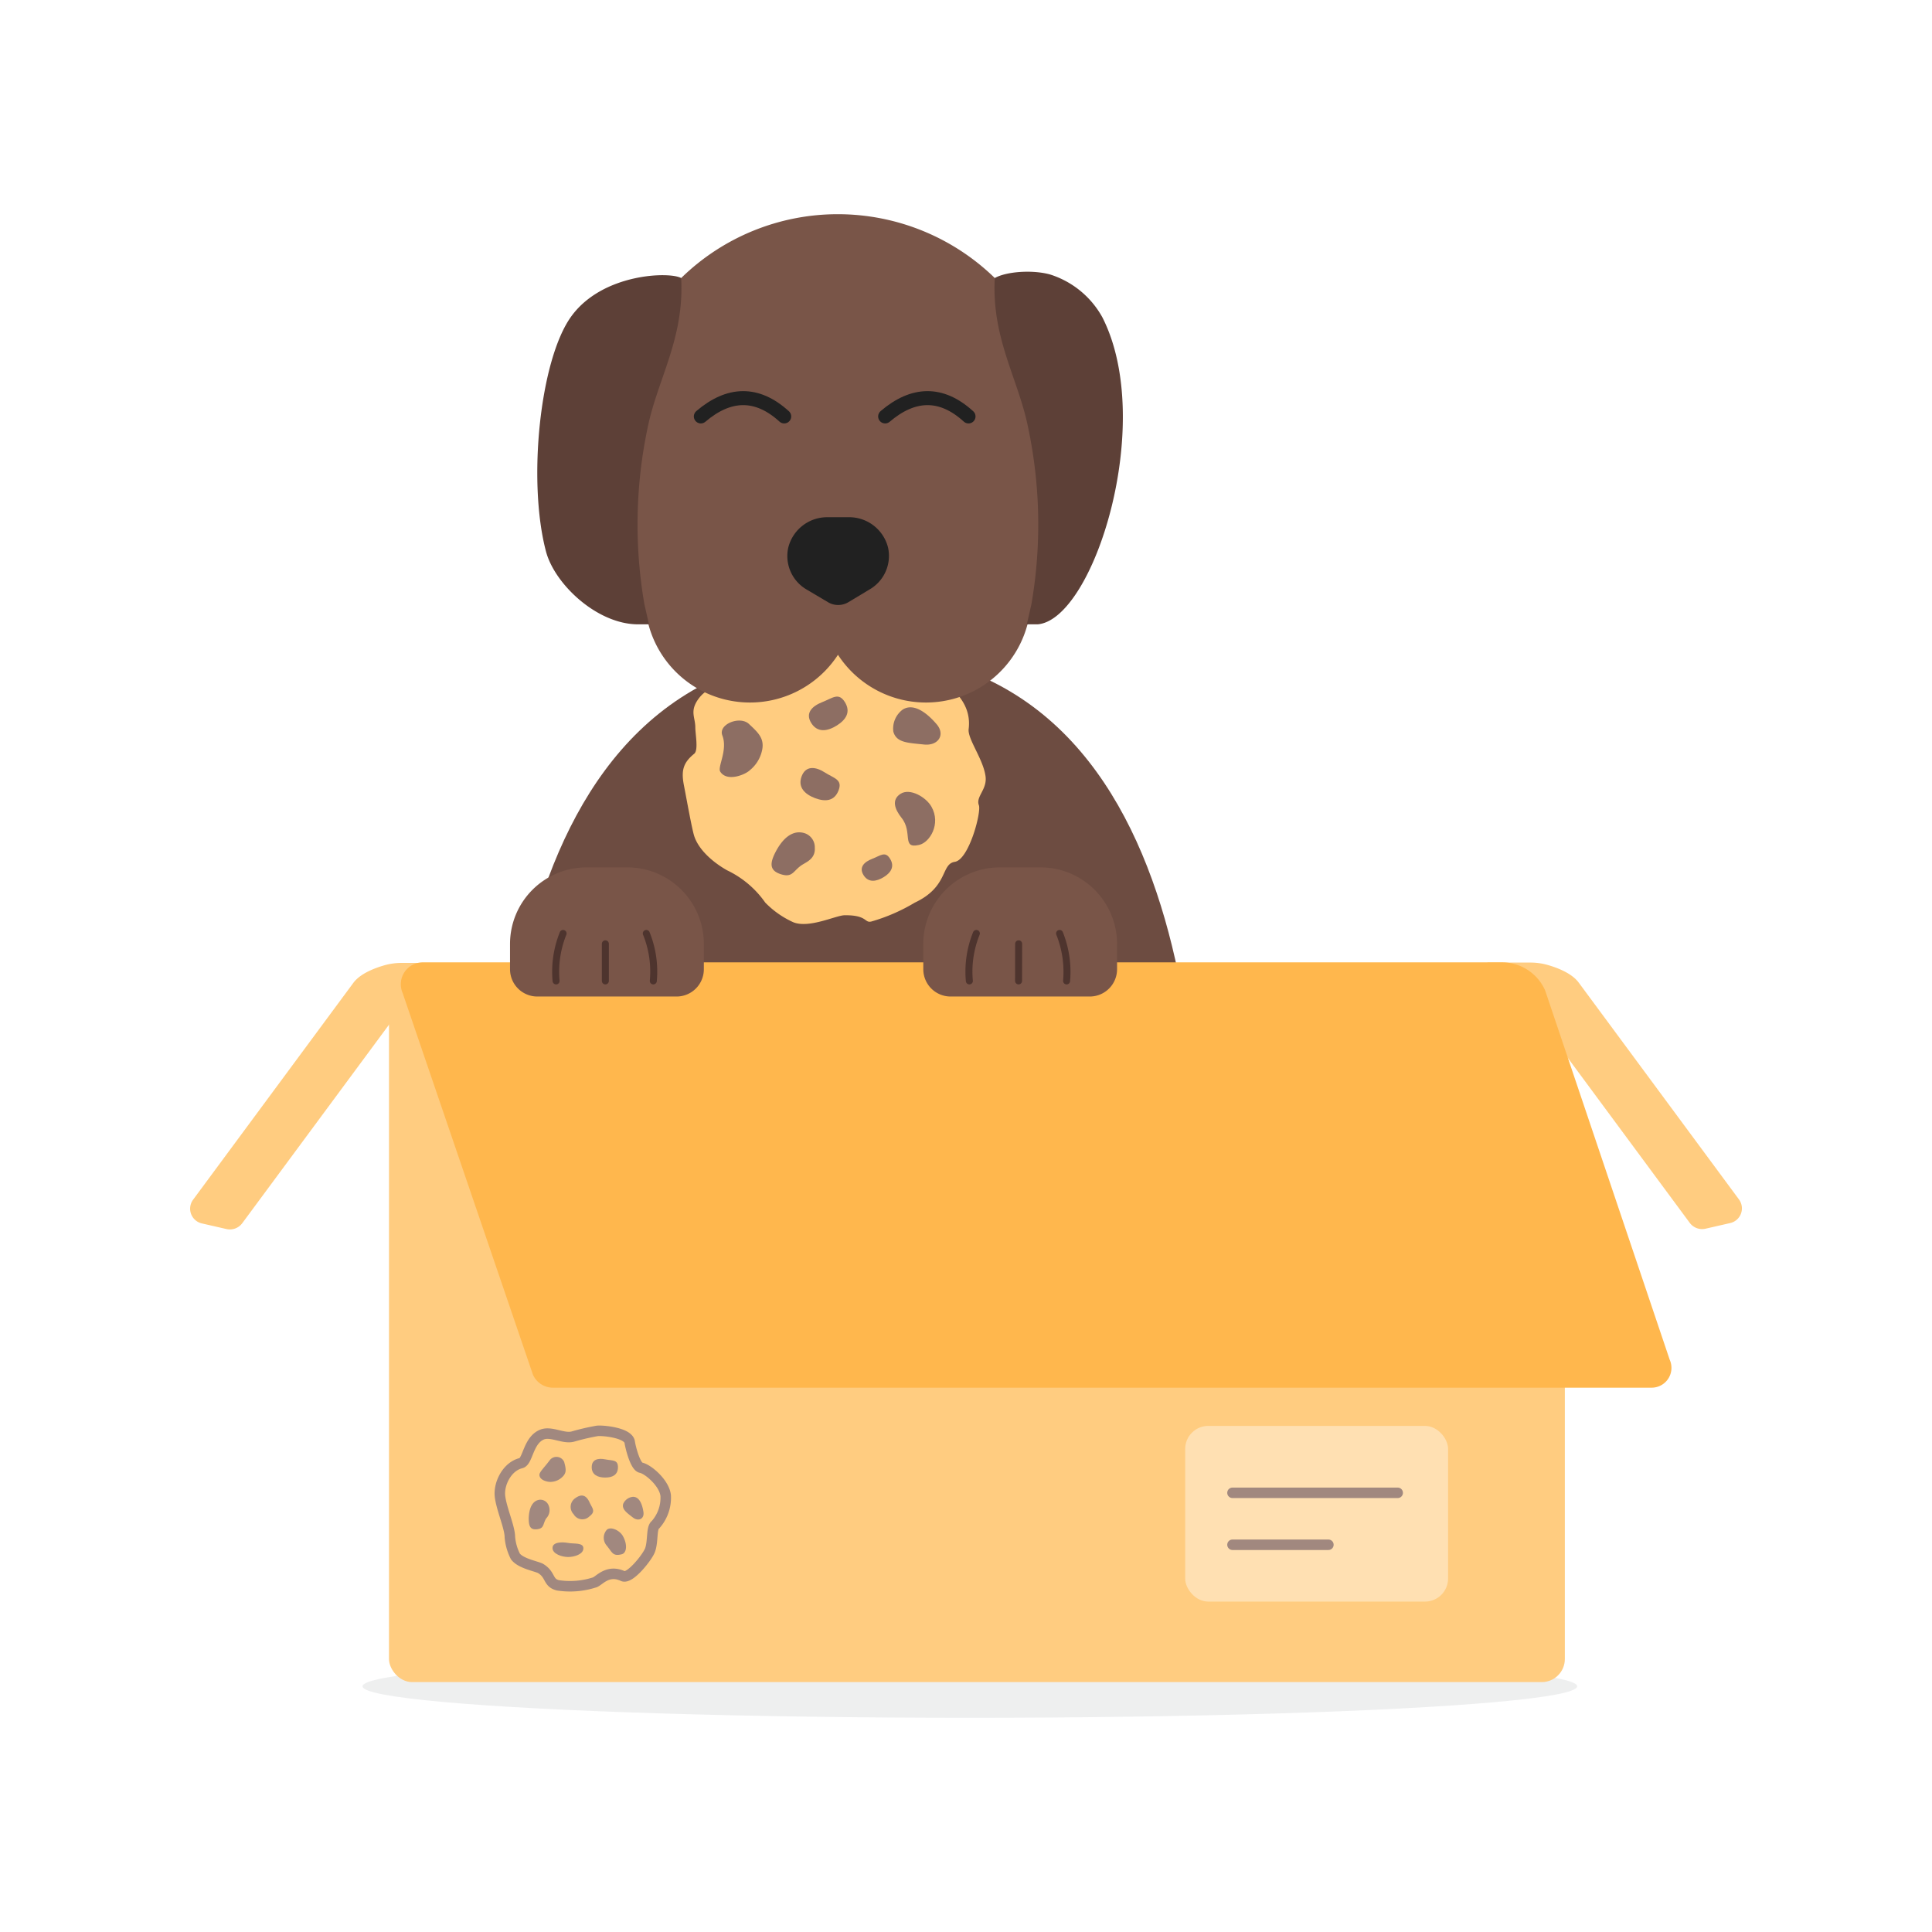<svg id="Ebene_1" data-name="Ebene 1"
    xmlns="http://www.w3.org/2000/svg" viewBox="0 0 276 276">
    <path d="M121.58,93c-52.93,0-50.48,70.84-50.48,91.2s100.42,19.54,100.42,0S174.51,93,121.58,93Z" style="fill:#6d4c41"/>
    <ellipse cx="119.71" cy="92.42" rx="16.78" ry="12.6" style="fill:#4e342e"/>
    <path d="M159.05,209.28c11,0,47.06-9.6,47.06-47.52" style="fill:none;stroke:#4e342e;stroke-linecap:round;stroke-linejoin:round"/>
    <path d="M149.39,194.19l-.77,18.52c-1.2,8.35-5.51,14.34-14,14.34H121.11c-4.22,0-6.74-4.37-7.09-6.7-.65-4.27,1.62-12.4,12.27-12.16,8.4.19,4.91-19.67,4.91-22.48,0-7-2.64-13.41-1.58-41.62" style="fill:#795548"/>
    <path d="M123.61,141.41s.69,23.58,2,38,3,27.06,3,27.06" style="fill:none;stroke:#4e342e;stroke-linecap:round;stroke-linejoin:round"/>
    <path d="M160.59,146.6c-8.06,1.75-13.79,14-12.63,30.39,1,13.71,7.47,17.85,7.47,17.85" style="fill:none;stroke:#4e342e;stroke-linecap:round;stroke-linejoin:round"/>
    <path d="M139.29,207.1c1.63-3.2,1.63-12.26,1.63-12.26l-.4-20.36" style="fill:none;stroke:#4e342e;stroke-linecap:round;stroke-linejoin:round"/>
    <g style="opacity:0.08">
        <ellipse cx="138.55" cy="240.9" rx="86.76" ry="4.5" style="fill:#262f38"/>
    </g>
    <rect x="55.57" y="138.91" width="167.98" height="101.39" rx="3.3" style="fill:#ffcc80"/>
    <polygon points="152.36 161.73 145.64 160.08 139.22 161.73 132.44 160.08 125.91 161.73 125.91 138.97 152.36 138.97 152.36 161.73" style="fill:#a1887f"/>
    <rect x="169.31" y="203.7" width="37.56" height="25.1" rx="3.3" style="fill:#ffe0b2"/>
    <line x1="176.07" y1="213.26" x2="199.67" y2="213.26" style="fill:none;stroke:#a1887f;stroke-linecap:round;stroke-linejoin:round;stroke-width:1.5px"/>
    <line x1="176.07" y1="220.68" x2="189.77" y2="220.68" style="fill:none;stroke:#a1887f;stroke-linecap:round;stroke-linejoin:round;stroke-width:1.5px"/>
    <path d="M247.18,174.72l-3.54.81a2.2,2.2,0,0,1-2.25-.84L217.6,142.51a45.65,45.65,0,0,0-5.13-5h6.15a8.93,8.93,0,0,1,2.47.34c1.4.4,3.45,1.18,4.44,2.52l22.91,31A2.15,2.15,0,0,1,247.18,174.72Z" style="fill:#ffcc80"/>
    <path d="M28.82,174.77l3.54.81a2.2,2.2,0,0,0,2.25-.84L58.4,142.56a45.65,45.65,0,0,1,5.13-5H57.38a8.93,8.93,0,0,0-2.47.34c-1.4.4-3.45,1.18-4.44,2.52l-22.91,31A2.16,2.16,0,0,0,28.82,174.77Z" style="fill:#ffcc80"/>
    <path d="M235.94,198.24H79a3.12,3.12,0,0,1-2.87-1.87L57.52,141.86a3.13,3.13,0,0,1,2.86-4.38H214.56a6.72,6.72,0,0,1,6.17,4l17.8,52.77A2.83,2.83,0,0,1,235.94,198.24Z" style="fill:#ffb74d"/>
    <path d="M109.13,106.51a29,29,0,0,0,21,.15" style="fill:none;stroke:#4e342e;stroke-linecap:round;stroke-miterlimit:10"/>
    <path d="M83.8,123.91h5.81a10.94,10.94,0,0,1,10.94,10.94v3.61a3.9,3.9,0,0,1-3.9,3.9H76.76a3.9,3.9,0,0,1-3.9-3.9v-3.61A10.94,10.94,0,0,1,83.8,123.91Z" style="fill:#795548"/>
    <path d="M79.44,140.13a14.62,14.62,0,0,1,1-6.78" style="fill:none;stroke:#4e342e;stroke-linecap:round;stroke-miterlimit:10"/>
    <path d="M93.33,140.13a14.5,14.5,0,0,0-1-6.78" style="fill:none;stroke:#4e342e;stroke-linecap:round;stroke-miterlimit:10"/>
    <line x1="86.48" y1="140.13" x2="86.48" y2="134.83" style="fill:none;stroke:#4e342e;stroke-linecap:round;stroke-miterlimit:10"/>
    <path d="M142.83,123.91h5.81a10.94,10.94,0,0,1,10.94,10.94v3.61a3.9,3.9,0,0,1-3.9,3.9H135.8a3.9,3.9,0,0,1-3.9-3.9v-3.61A10.94,10.94,0,0,1,142.83,123.91Z" style="fill:#795548"/>
    <path d="M138.48,140.13a14.5,14.5,0,0,1,1-6.78" style="fill:none;stroke:#4e342e;stroke-linecap:round;stroke-miterlimit:10"/>
    <path d="M152.37,140.13a14.75,14.75,0,0,0-1-6.78" style="fill:none;stroke:#4e342e;stroke-linecap:round;stroke-miterlimit:10"/>
    <line x1="145.51" y1="140.13" x2="145.52" y2="134.83" style="fill:none;stroke:#4e342e;stroke-linecap:round;stroke-miterlimit:10"/>
    <path d="M109.32,128.94a14,14,0,0,0-5.45-4.61c-2.09-1.18-4.13-3-4.73-5-.35-1.21-1.09-5.36-1.43-7.1-.42-2.13-.13-3.26,1.46-4.55.63-.5.16-2.81.16-3.76,0-1.45-.83-2.32.45-4.08,1.56-2.15,4.08-1.9,5.09-3A35.49,35.49,0,0,1,108,93.16c.93-.81,5.25-3.18,6.08-1.59.49,1,1.28-1.42,3.7-1,.28.05,3.56-2.28,5.26-.27.93,1.09,1.09,1.93,2.49,1.37,1.81-.72,4.54.73,4.78,1,1.59,1.77,2.52,2.78,3.24,3.59,1.15,1.29,5.38,3.4,4.83,7.88-.18,1.39,2,4.19,2.39,6.62.36,2-1.42,3-.93,4.27.37,1-1.42,7.78-3.44,8.09s-.87,3.55-5.72,5.83a25.92,25.92,0,0,1-6.22,2.7c-1,.22-.53-.93-3.79-.9-1.22,0-5.07,1.92-7.34,1A13.13,13.13,0,0,1,109.32,128.94Z" style="fill:#ffcc80"/>
    <path d="M120.69,100.29c.88,1.41.18,2.52-1.14,3.35s-2.76,1.07-3.65-.34.07-2.41,1.57-3S119.8,98.88,120.69,100.29Z" style="fill:#8d6e63"/>
    <path d="M127.14,122.66c.7,1.11.15,2-.89,2.64s-2.18.84-2.88-.27.06-1.89,1.23-2.34S126.45,121.55,127.14,122.66Z" style="fill:#8d6e63"/>
    <path d="M119.8,112.9c-.59,1.56-1.9,1.67-3.36,1.12s-2.51-1.56-1.92-3.12,2-1.39,3.31-.55S120.39,111.35,119.8,112.9Z" style="fill:#8d6e63"/>
    <path d="M133.78,103.43c1.33,1.53.25,3.14-1.77,2.93-2.37-.25-3.95-.26-4.39-1.84a3.38,3.38,0,0,1,1.35-3.16C130.33,100.51,132.07,101.45,133.78,103.43Z" style="fill:#8d6e63"/>
    <path d="M110.76,121.78c-.83,1.63-.8,2.63.86,3.13s1.7-.56,3-1.38c.72-.44,1.87-.92,1.78-2.41a2.12,2.12,0,0,0-1.48-2.1C113.27,118.52,111.83,119.69,110.76,121.78Z" style="fill:#8d6e63"/>
    <path d="M128.79,116.83c-1-1.26-1.45-2.61-.12-3.44s3.61.46,4.4,1.86c1.38,2.45-.24,5.1-1.76,5.45C128.73,121.31,130.46,118.91,128.79,116.83Z" style="fill:#8d6e63"/>
    <path d="M107,103.43c1.36,1.27,2.29,2.12,1.83,3.92a5,5,0,0,1-1.72,2.69c-.69.66-3.28,1.69-4.22.19-.42-.67,1.11-3.07.3-5.17C102.57,103.46,105.71,102.21,107,103.43Z" style="fill:#8d6e63"/>
    <path d="M72.84,219.59c0-1.38-1.19-4-1.41-5.81s1-4.28,3-4.76c1-.26,1-3.26,3-4.08,1.31-.53,3.09.66,4.42.28a33.08,33.08,0,0,1,3.43-.8c.65-.11,4.48.21,4.68,1.6.11.75.8,3.51,1.6,3.65,1,.19,3.36,2.18,3.54,4a5.79,5.79,0,0,1-1.47,4.16c-.61.44-.3,2.45-.79,3.67-.4,1-2.86,4.11-3.85,3.66-2.14-1-3.33.61-4,.88a11.42,11.42,0,0,1-5.26.44c-1.51-.35-1-1.49-2.48-2.4-.56-.33-2.84-.69-3.62-1.73A7.47,7.47,0,0,1,72.84,219.59Z" style="fill:none;stroke:#a1887f;stroke-linecap:round;stroke-linejoin:round;stroke-width:1.5px"/>
    <path d="M88.28,209.6c0,1.1-.79,1.48-1.82,1.48s-1.93-.38-1.93-1.48.89-1.33,1.93-1.12S88.28,208.49,88.28,209.6Z" style="fill:#a1887f"/>
    <path d="M83.34,221.19c0,.86-1.31,1.24-2.18,1.24s-2.23-.43-2.23-1.29,1.35-.88,2.23-.72S83.34,220.34,83.34,221.19Z" style="fill:#a1887f"/>
    <path d="M84.2,216.63a1.43,1.43,0,0,1-2.25-.31,1.5,1.5,0,0,1,.27-2.32c1-.72,1.61-.24,2,.62S85.16,215.9,84.2,216.63Z" style="fill:#a1887f"/>
    <path d="M91.92,216c.15,1-.73,1.4-1.53.77s-1.6-1.16-1.36-1.94a1.69,1.69,0,0,1,1.4-1C91.24,213.82,91.72,214.68,91.92,216Z" style="fill:#a1887f"/>
    <path d="M75.53,216.89c0,1.14.22,1.7,1.23,1.57s.77-.75,1.27-1.55a1.69,1.69,0,0,0,.35-1.83,1.27,1.27,0,0,0-1.31-.83C76.06,214.39,75.58,215.43,75.53,216.89Z" style="fill:#a1887f"/>
    <path d="M86.64,220.76a1.69,1.69,0,0,1,.1-2.27c.65-.43,1.8.2,2.21.89.71,1.22.61,2.47-.14,2.66C87.52,222.36,87.49,221.79,86.64,220.76Z" style="fill:#a1887f"/>
    <path d="M80.6,208.86c.23.9.41,1.51-.27,2.14a2.43,2.43,0,0,1-1.44.68c-.47.1-1.83-.15-1.83-1,0-.4.76-1.11,1.5-2.11A1.2,1.2,0,0,1,80.6,208.86Z" style="fill:#a1887f"/>
    <path d="M119.71,30.6a32,32,0,0,0-22.4,9.12v.2c0-.12,0-.19,0-.2a32.07,32.07,0,0,0-9.73,23c0,7.63,4.82,25.61,5.07,26.53a15,15,0,0,0,27.06,4.29h0a15,15,0,0,0,27.06-4.29c.25-.9,5.07-18.9,5.07-26.53A32.16,32.16,0,0,0,119.71,30.6Z" style="fill:#795548"/>
    <path d="M121.16,73.89h-2.89a5.72,5.72,0,0,0-5.67,4.38,5.53,5.53,0,0,0,2.57,5.91L118.24,86a2.84,2.84,0,0,0,3,0l3.06-1.84a5.53,5.53,0,0,0,2.57-5.91A5.72,5.72,0,0,0,121.16,73.89Z" style="fill:#212121"/>
    <path d="M97.31,39.72c-1.63-.93-11.22-.7-15.7,5.48S75.34,68.74,78,78.79c1.25,4.69,7.32,10.4,13.15,10.4h1.56l-.66-2.9a67,67,0,0,1,.51-25.38C94,54.06,97.78,48.3,97.31,39.72Z" style="fill:#5d4037"/>
    <path d="M142.11,39.72c1.64-.93,5.36-1.21,7.9-.51a13,13,0,0,1,7.47,6.12c7.66,15.05-1.23,43.16-9.23,43.86h-1.56l.66-2.9a67,67,0,0,0-.51-25.38c-1.41-6.85-5.2-12.61-4.73-21.19Z" style="fill:#5d4037"/>
    <path d="M100.12,59.49c4-3.41,8-3.56,11.91,0" style="fill:none;stroke:#212121;stroke-linecap:round;stroke-miterlimit:10;stroke-width:2px"/>
    <path d="M126.45,59.49c4-3.41,8-3.56,11.91,0" style="fill:none;stroke:#212121;stroke-linecap:round;stroke-miterlimit:10;stroke-width:2px"/>
</svg>
